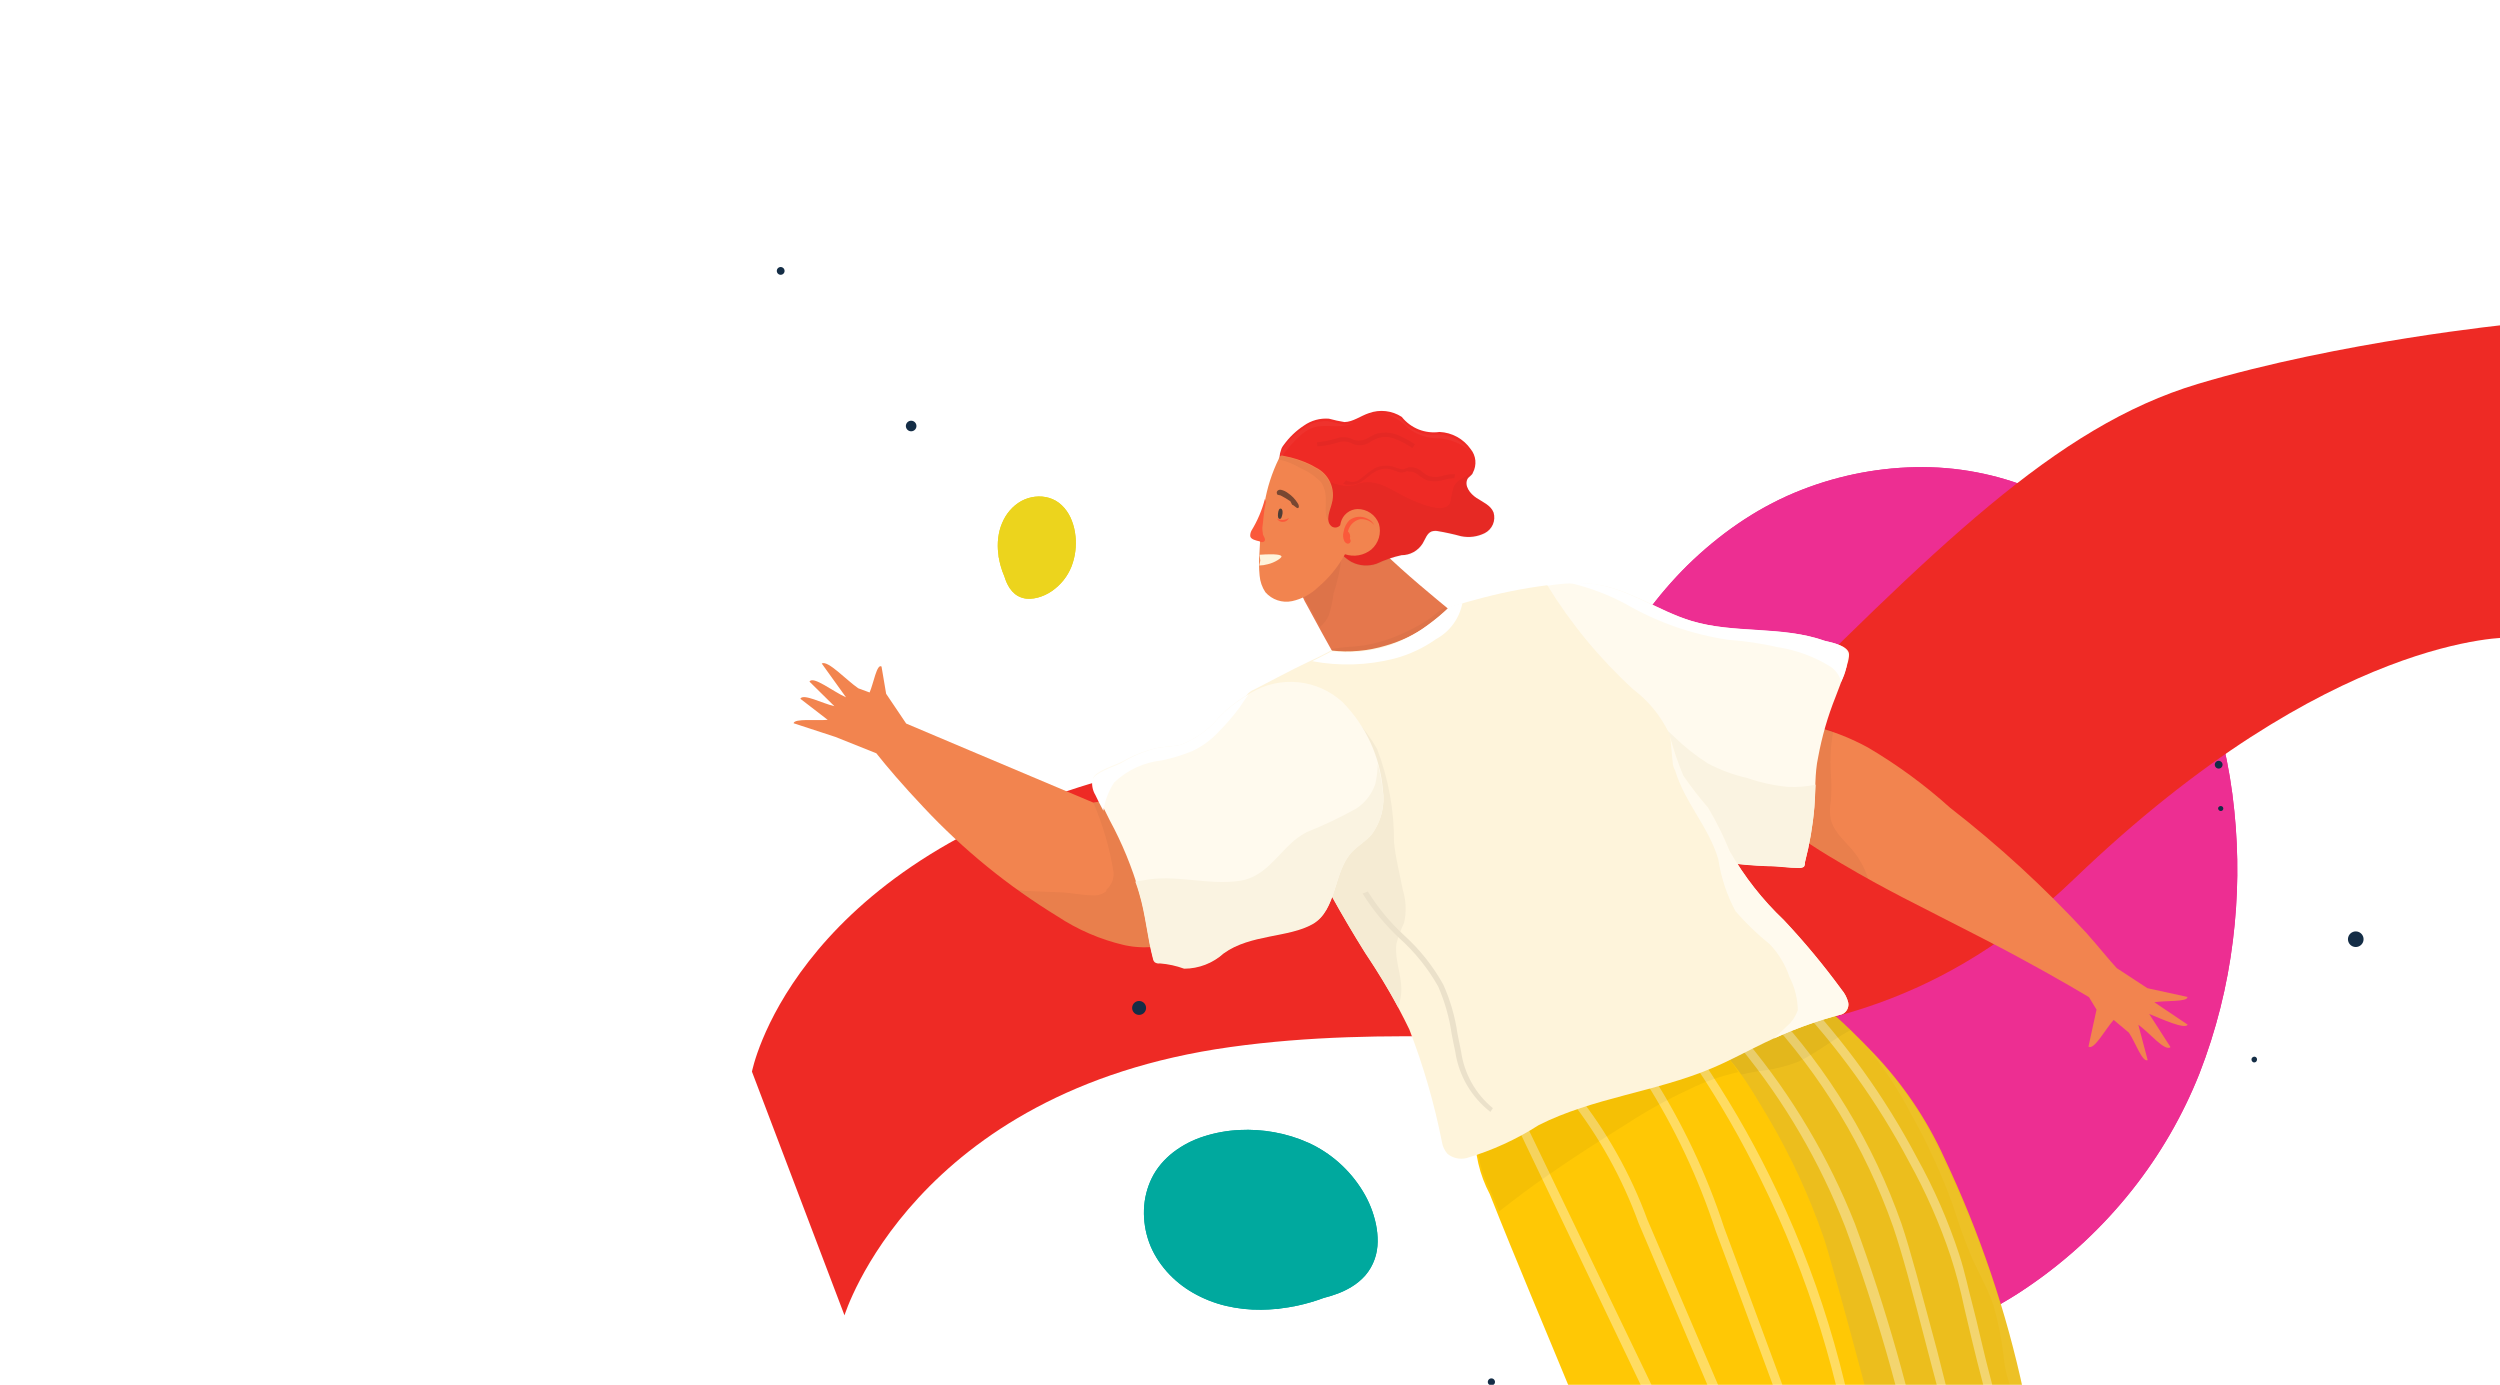<svg width="1305" height="723" viewBox="0 0 1305 723" fill="none" xmlns="http://www.w3.org/2000/svg">
<mask id="mask0_1121_6364" style="mask-type:alpha" maskUnits="userSpaceOnUse" x="0" y="0" width="1307" height="723">
<rect width="1307" height="723" fill="#C4C4C4"/>
</mask>
<g mask="url(#mask0_1121_6364)">
<g filter="url(#filter0_f_1121_6364)">
<path d="M1115.96 295.746C1101.23 278.755 1083.18 264.518 1062.35 255.767C1042.55 247.458 1021.22 243.4 999.75 243.858C978.105 244.322 956.741 248.847 936.768 257.199C915.846 265.951 897.181 279.183 880.995 294.964C865.179 310.604 852.004 328.707 841.983 348.568C831.409 369.41 823.911 391.675 819.722 414.671C815.554 437.745 814.232 461.244 815.786 484.643C816.388 494.362 817.436 504.015 818.897 513.59C818.571 515.477 818.793 517.418 819.535 519.184C819.699 519.513 819.811 519.88 819.951 520.22C821.957 532.007 824.53 543.695 827.67 555.285C832.35 572.51 838.27 589.373 845.384 605.743C851.232 624.566 858.753 642.84 869.994 659.207C876.528 668.88 884.475 677.519 893.57 684.836C903.547 692.599 914.916 698.384 927.063 701.878C949.361 708.514 973.347 706.436 995.585 700.698C1018.25 694.657 1039.71 684.761 1059.02 671.443C1079.48 657.455 1097.7 640.452 1113.08 621.011C1127.61 602.647 1139.4 582.26 1148.06 560.494C1156.79 538.093 1162.68 514.684 1165.59 490.815C1168.38 468.433 1168.63 445.806 1166.33 423.366C1163.98 399.539 1158.48 376.128 1149.97 353.747C1142.07 332.593 1130.56 312.969 1115.96 295.746Z" fill="#ED2E92"/>
</g>
<path d="M1115.96 295.746C1101.23 278.755 1083.18 264.518 1062.35 255.767C1042.55 247.458 1021.22 243.4 999.75 243.858C978.105 244.322 956.741 248.847 936.768 257.199C915.846 265.951 897.181 279.183 880.995 294.964C865.179 310.604 852.004 328.707 841.983 348.568C831.409 369.41 823.911 391.675 819.722 414.671C815.554 437.745 814.232 461.244 815.786 484.643C816.388 494.362 817.436 504.015 818.897 513.59C818.571 515.477 818.793 517.418 819.535 519.184C819.699 519.513 819.811 519.88 819.951 520.22C821.957 532.007 824.53 543.695 827.67 555.285C832.35 572.51 838.27 589.373 845.384 605.743C851.232 624.566 858.753 642.84 869.994 659.207C876.528 668.88 884.475 677.519 893.57 684.836C903.547 692.599 914.916 698.384 927.063 701.878C949.361 708.514 973.347 706.436 995.585 700.698C1018.25 694.657 1039.71 684.761 1059.02 671.443C1079.48 657.455 1097.7 640.452 1113.08 621.011C1127.61 602.647 1139.4 582.26 1148.06 560.494C1156.79 538.093 1162.68 514.684 1165.59 490.815C1168.38 468.433 1168.63 445.806 1166.33 423.366C1163.98 399.539 1158.48 376.128 1149.97 353.747C1142.07 332.593 1130.56 312.969 1115.96 295.746Z" fill="#ED2E92"/>
<g filter="url(#filter1_f_1121_6364)">
<path d="M612.538 601.417C607.825 605.083 603.796 609.67 601.182 615.07C598.7 620.206 597.324 625.805 597.143 631.505C596.962 637.252 597.862 642.982 599.796 648.396C601.823 654.067 605.069 659.204 609.027 663.718C612.952 668.133 617.568 671.881 622.694 674.818C628.073 677.915 633.872 680.217 639.912 681.651C645.973 683.081 652.186 683.762 658.413 683.679C660.999 683.656 663.574 683.514 666.134 683.261C666.63 683.374 667.148 683.342 667.627 683.17C667.716 683.132 667.815 683.107 667.907 683.075C671.061 682.708 674.197 682.19 677.315 681.521C681.949 680.522 686.504 679.189 690.946 677.532C696.02 676.246 700.972 674.509 705.47 671.757C708.128 670.161 710.531 668.175 712.599 665.865C714.798 663.329 716.492 660.395 717.589 657.222C719.663 651.402 719.449 645.012 718.24 639.034C716.957 632.938 714.634 627.108 711.374 621.8C707.952 616.178 703.699 611.105 698.759 606.754C694.093 602.64 688.852 599.229 683.201 596.626C677.384 593.995 671.258 592.103 664.969 590.996C659.072 589.942 653.075 589.558 647.092 589.853C640.74 590.141 634.454 591.27 628.398 593.211C622.677 595.01 617.311 597.786 612.538 601.417Z" fill="#00A99E"/>
</g>
<path d="M612.538 601.417C607.825 605.083 603.796 609.67 601.182 615.07C598.7 620.206 597.324 625.805 597.143 631.505C596.962 637.252 597.862 642.982 599.796 648.396C601.823 654.067 605.069 659.204 609.027 663.718C612.952 668.133 617.568 671.881 622.694 674.818C628.073 677.915 633.872 680.217 639.912 681.651C645.973 683.081 652.186 683.762 658.413 683.679C660.999 683.656 663.574 683.514 666.134 683.261C666.63 683.374 667.148 683.342 667.627 683.17C667.716 683.132 667.815 683.107 667.907 683.075C671.061 682.708 674.197 682.19 677.315 681.521C681.949 680.522 686.504 679.189 690.946 677.532C696.02 676.246 700.972 674.509 705.47 671.757C708.128 670.161 710.531 668.175 712.599 665.865C714.798 663.329 716.492 660.395 717.589 657.222C719.663 651.402 719.449 645.012 718.24 639.034C716.957 632.938 714.634 627.108 711.374 621.8C707.952 616.178 703.699 611.105 698.759 606.754C694.093 602.64 688.852 599.229 683.201 596.626C677.384 593.995 671.258 592.103 664.969 590.996C659.072 589.942 653.075 589.558 647.092 589.853C640.74 590.141 634.454 591.27 628.398 593.211C622.677 595.01 617.311 597.786 612.538 601.417Z" fill="#00A99E"/>
<g filter="url(#filter2_f_1121_6364)">
<path d="M555.59 265.155C553.888 263.191 551.802 261.546 549.395 260.535C547.106 259.574 544.641 259.105 542.16 259.158C539.659 259.212 537.19 259.735 534.881 260.7C532.463 261.712 530.306 263.241 528.436 265.065C526.608 266.872 525.085 268.964 523.927 271.26C522.705 273.668 521.838 276.242 521.354 278.899C520.872 281.566 520.72 284.282 520.899 286.986C520.969 288.109 521.09 289.225 521.259 290.331C521.221 290.55 521.247 290.774 521.333 290.978C521.351 291.016 521.364 291.058 521.381 291.098C521.612 292.46 521.91 293.811 522.273 295.15C522.814 297.141 523.498 299.09 524.32 300.982C524.996 303.157 525.865 305.269 527.164 307.161C527.919 308.279 528.838 309.277 529.889 310.123C531.042 311.02 532.356 311.688 533.76 312.092C536.337 312.859 539.109 312.619 541.679 311.956C544.298 311.258 546.778 310.114 549.01 308.575C551.374 306.958 553.481 304.993 555.257 302.746C556.938 300.624 558.3 298.268 559.3 295.752C560.31 293.163 560.99 290.458 561.327 287.699C561.649 285.113 561.678 282.498 561.412 279.904C561.14 277.15 560.505 274.445 559.522 271.858C558.608 269.413 557.278 267.145 555.59 265.155Z" fill="#ECD41D"/>
</g>
<path d="M555.59 265.155C553.888 263.191 551.802 261.546 549.395 260.535C547.106 259.574 544.641 259.105 542.16 259.158C539.659 259.212 537.19 259.735 534.881 260.7C532.463 261.712 530.306 263.241 528.436 265.065C526.608 266.872 525.085 268.964 523.927 271.26C522.705 273.668 521.838 276.242 521.354 278.899C520.872 281.566 520.72 284.282 520.899 286.986C520.969 288.109 521.09 289.225 521.259 290.331C521.221 290.55 521.247 290.774 521.333 290.978C521.351 291.016 521.364 291.058 521.381 291.098C521.612 292.46 521.91 293.811 522.273 295.15C522.814 297.141 523.498 299.09 524.32 300.982C524.996 303.157 525.865 305.269 527.164 307.161C527.919 308.279 528.838 309.277 529.889 310.123C531.042 311.02 532.356 311.688 533.76 312.092C536.337 312.859 539.109 312.619 541.679 311.956C544.298 311.258 546.778 310.114 549.01 308.575C551.374 306.958 553.481 304.993 555.257 302.746C556.938 300.624 558.3 298.268 559.3 295.752C560.31 293.163 560.99 290.458 561.327 287.699C561.649 285.113 561.678 282.498 561.412 279.904C561.14 277.15 560.505 274.445 559.522 271.858C558.608 269.413 557.278 267.145 555.59 265.155Z" fill="#ECD41D"/>
<path d="M392.52 559.394C392.52 559.394 412.282 456.078 570.528 408.659C728.773 361.239 807.415 488.202 908.945 386.945C1010.47 285.687 1072.75 222.741 1147.23 200.424C1221.7 178.106 1310.36 169.252 1310.36 169.252L1310.36 332.776C1310.36 332.776 1216.55 330.178 1082.64 458.862C948.736 587.546 807.812 523.506 642.264 546.553C476.715 569.6 440.824 686.611 440.824 686.611L392.52 559.394Z" fill="#EE2A25"/>
<path d="M1175.3 552.699C1175.22 553.09 1175.28 553.499 1175.48 553.846C1175.68 554.193 1176 554.452 1176.38 554.572C1176.58 554.617 1176.79 554.619 1176.99 554.579C1177.19 554.538 1177.38 554.456 1177.54 554.338C1177.71 554.22 1177.85 554.068 1177.95 553.892C1178.06 553.717 1178.12 553.521 1178.14 553.319C1178.23 552.942 1178.16 552.548 1177.95 552.223C1177.74 551.898 1177.41 551.67 1177.03 551.588C1176.66 551.54 1176.28 551.625 1175.97 551.828C1175.65 552.031 1175.41 552.34 1175.3 552.699Z" fill="#142D46"/>
<path d="M776.661 720.978C776.554 721.468 776.646 721.981 776.917 722.403C777.188 722.825 777.616 723.122 778.106 723.229C778.596 723.335 779.108 723.243 779.53 722.972C779.952 722.701 780.25 722.274 780.356 721.784C780.463 721.294 780.371 720.781 780.1 720.359C779.829 719.937 779.402 719.64 778.911 719.533C778.421 719.426 777.909 719.518 777.487 719.789C777.065 720.06 776.768 720.488 776.661 720.978Z" fill="#142D46"/>
<path d="M591.058 525.367C590.905 526.07 590.963 526.803 591.226 527.472C591.489 528.142 591.945 528.718 592.536 529.129C593.126 529.539 593.825 529.765 594.544 529.778C595.264 529.791 595.97 529.591 596.576 529.202C597.181 528.814 597.657 528.255 597.945 527.595C598.232 526.936 598.318 526.206 598.19 525.498C598.063 524.79 597.729 524.136 597.229 523.618C596.73 523.1 596.089 522.742 595.386 522.589C594.443 522.383 593.458 522.561 592.646 523.082C591.835 523.603 591.263 524.425 591.058 525.367Z" fill="#142D46"/>
<path d="M472.923 221.788C472.767 222.504 472.902 223.253 473.298 223.87C473.694 224.486 474.319 224.921 475.035 225.077C475.751 225.233 476.5 225.098 477.117 224.702C477.734 224.306 478.168 223.681 478.324 222.965C478.48 222.249 478.345 221.5 477.949 220.883C477.553 220.266 476.929 219.832 476.213 219.676C475.858 219.599 475.491 219.592 475.134 219.656C474.777 219.72 474.436 219.854 474.13 220.05C473.825 220.247 473.561 220.501 473.354 220.799C473.147 221.097 473 221.433 472.923 221.788Z" fill="#142D46"/>
<path d="M405.531 140.985C405.445 141.378 405.478 141.788 405.625 142.163C405.773 142.538 406.028 142.861 406.359 143.091C406.689 143.321 407.081 143.447 407.483 143.455C407.886 143.462 408.282 143.35 408.621 143.132C408.96 142.915 409.227 142.601 409.388 142.232C409.549 141.863 409.596 141.454 409.525 141.058C409.454 140.661 409.267 140.295 408.987 140.005C408.708 139.715 408.348 139.514 407.955 139.428C407.427 139.313 406.875 139.413 406.42 139.704C405.966 139.996 405.646 140.457 405.531 140.985Z" fill="#142D46"/>
<path d="M1156.16 398.742C1156.07 399.136 1156.1 399.546 1156.25 399.921C1156.4 400.296 1156.65 400.618 1156.98 400.848C1157.31 401.078 1157.71 401.205 1158.11 401.212C1158.51 401.22 1158.91 401.107 1159.25 400.89C1159.59 400.672 1159.85 400.359 1160.01 399.99C1160.17 399.62 1160.22 399.212 1160.15 398.815C1160.08 398.419 1159.89 398.052 1159.61 397.762C1159.33 397.472 1158.97 397.272 1158.58 397.186C1158.05 397.071 1157.5 397.17 1157.05 397.462C1156.59 397.754 1156.27 398.214 1156.16 398.742Z" fill="#142D46"/>
<path d="M1157.85 421.746C1157.81 422.105 1157.9 422.467 1158.11 422.761C1158.32 423.055 1158.64 423.26 1158.99 423.335C1159.33 423.409 1159.68 423.345 1159.98 423.158C1160.27 422.97 1160.47 422.674 1160.55 422.335C1160.62 421.995 1160.56 421.641 1160.37 421.349C1160.18 421.056 1159.89 420.851 1159.55 420.777C1159.19 420.698 1158.82 420.753 1158.51 420.933C1158.19 421.112 1157.96 421.402 1157.85 421.746Z" fill="#142D46"/>
<path d="M1225.76 489.258C1225.56 490.044 1225.6 490.872 1225.87 491.637C1226.14 492.401 1226.64 493.067 1227.29 493.548C1227.95 494.029 1228.73 494.303 1229.54 494.337C1230.35 494.37 1231.15 494.16 1231.84 493.734C1232.54 493.308 1233.08 492.685 1233.42 491.946C1233.75 491.206 1233.86 490.383 1233.72 489.583C1233.59 488.783 1233.21 488.042 1232.65 487.455C1232.09 486.867 1231.37 486.461 1230.58 486.288C1229.55 486.062 1228.47 486.246 1227.57 486.8C1226.67 487.354 1226.02 488.235 1225.76 489.258Z" fill="#142D46"/>
<path d="M759.29 320.549C761.2 321.895 762.563 323.883 763.13 326.151C763.332 327.933 762.94 329.731 762.015 331.268C759.03 336.66 754.885 341.323 749.879 344.917C744.872 348.512 739.129 350.95 733.065 352.054C725.466 353.155 717.745 353.127 710.154 351.972C707.544 352.071 704.952 351.506 702.621 350.329C700.745 348.87 699.217 347.011 698.149 344.887C692.667 335.205 687.469 325.585 682.048 315.619C680.606 313.22 679.517 310.626 678.815 307.916C678.391 304.727 678.642 301.485 679.55 298.399C680.559 294.421 682.399 290.702 684.948 287.485C687.497 284.269 690.697 281.628 694.339 279.736C706.481 273.897 714.475 280.256 722.239 288.351C733.913 299.68 747.052 310.436 759.29 320.549Z" fill="#E5774C"/>
<g style="mix-blend-mode:overlay" opacity="0.19">
<g style="mix-blend-mode:overlay" opacity="0.19">
<path d="M706.613 337.503L711.644 336.962C717.051 336.074 722.354 334.636 727.469 332.67C734.073 330.117 740.377 326.848 746.27 322.923C747.308 322.256 753.975 316.265 754.988 317.081L758.867 320.458C760.778 321.805 762.141 323.793 762.708 326.06C762.909 327.842 762.517 329.641 761.592 331.177C758.662 336.538 754.588 341.188 749.658 344.796C744.729 348.405 739.065 350.883 733.069 352.056C725.47 353.157 717.749 353.129 710.158 351.974C707.548 352.073 704.956 351.508 702.625 350.331C700.749 348.872 699.221 347.013 698.153 344.89L694.863 338.812C698.75 338.144 702.673 337.707 706.613 337.503Z" fill="black"/>
</g>
</g>
<g style="mix-blend-mode:overlay" opacity="0.19">
<g style="mix-blend-mode:overlay" opacity="0.19">
<path d="M679.618 298.115C680.627 294.137 682.467 290.418 685.016 287.201C687.564 283.985 690.765 281.344 694.407 279.452C696.151 278.654 697.98 278.054 699.859 277.663C699.833 281.83 700.018 285.995 700.414 290.142C699.692 296.863 698.247 303.487 696.106 309.899C695.638 313.758 694.808 317.565 693.627 321.269C692.588 323.52 691.085 325.527 689.217 327.157C687.087 323.268 684.926 319.521 682.827 315.49C681.384 313.091 680.295 310.497 679.593 307.787C678.915 304.598 678.924 301.301 679.618 298.115Z" fill="black"/>
</g>
</g>
<path d="M669.052 233.875C669.365 233.275 669.738 232.708 670.165 232.182C673.033 228.215 676.602 224.805 680.697 222.121C684.48 219.459 689.072 218.197 693.684 218.55C696.352 219.281 699.056 219.87 701.786 220.317C706.267 220.251 710.23 217.096 714.564 215.658C717.377 214.635 720.39 214.278 723.365 214.617C726.34 214.956 729.196 215.98 731.708 217.609C734.025 220.526 737.063 222.787 740.522 224.168C743.982 225.549 747.742 226.002 751.431 225.483C754.636 225.625 757.766 226.501 760.579 228.043C763.392 229.586 765.813 231.754 767.656 234.381C769.059 236.082 769.922 238.163 770.133 240.358C770.344 242.554 769.894 244.762 768.841 246.699C768.562 247.978 766.751 248.774 766.045 249.961C764.214 253.581 767.338 257.687 770.724 259.914C774.109 262.141 778.218 263.782 779.638 267.515C780.248 269.562 780.125 271.758 779.288 273.723C778.452 275.688 776.955 277.3 775.057 278.279C771.22 280.198 766.847 280.766 762.646 279.891C758.526 278.77 754.351 277.86 750.138 277.164C749.168 277.044 748.184 277.134 747.252 277.428C744.81 278.384 743.986 281.48 742.606 283.71C741.44 285.577 739.818 287.115 737.893 288.18C735.967 289.245 733.802 289.802 731.601 289.798C727.102 290.782 722.73 292.276 718.57 294.252C716.445 294.985 714.194 295.282 711.951 295.126C709.708 294.97 707.52 294.363 705.517 293.342C701.674 291.164 698.852 287.72 695.04 285.4C691.228 283.08 686.111 281.964 683.154 276.406C680.197 270.848 675.819 264.98 672.893 259.28C669.467 252.811 667.764 245.568 667.949 238.25C668.036 237.182 668.266 236.131 668.631 235.123C668.631 235.123 668.693 234.839 669.052 233.875Z" fill="#EE2A25"/>
<g style="mix-blend-mode:overlay" opacity="0.19">
<g style="mix-blend-mode:overlay" opacity="0.19">
<path d="M751.003 228.812C745.173 228.916 739.488 226.993 734.919 223.37C731.364 219.557 726.784 216.852 721.728 215.581C716.439 215.67 711.299 217.351 706.978 220.405C700.177 224.282 693.554 221.2 686.476 222.932C679.398 224.665 673.262 233.005 667.986 239.448C668.074 238.38 668.303 237.328 668.668 236.321C668.668 236.321 668.668 236.321 668.916 235.184C669.229 234.583 669.602 234.016 670.03 233.491C672.897 229.523 676.467 226.113 680.561 223.429C684.345 220.768 688.937 219.506 693.549 219.859C696.217 220.589 698.921 221.179 701.65 221.625C706.131 221.56 710.095 218.404 714.428 216.967C717.242 215.943 720.255 215.587 723.23 215.925C726.205 216.264 729.06 217.288 731.572 218.918C733.889 221.834 736.928 224.095 740.387 225.476C743.846 226.857 747.606 227.311 751.295 226.792C754.437 226.958 757.502 227.825 760.266 229.329C763.029 230.833 765.421 232.936 767.267 235.485C762.728 231.532 757.011 229.186 751.003 228.812Z" fill="white"/>
</g>
</g>
<g style="mix-blend-mode:overlay" opacity="0.19">
<g style="mix-blend-mode:overlay" opacity="0.19">
<path d="M697.263 252.685C699.935 253.601 702.787 253.865 705.582 253.457C707.003 253.767 708.623 252.482 710.169 252.224C719.768 249.85 727.607 256.919 735.763 260.484C739.841 262.267 754.701 269.229 757.165 262.024C757.541 259.281 758.132 256.572 758.932 253.922C760.794 250.159 764.169 249.704 767.205 247.388C768.621 246.217 769.563 244.57 769.853 242.755C769.978 244.237 769.654 245.723 768.924 247.019C768.645 248.298 766.833 249.094 766.128 250.28C764.296 253.901 767.421 258.007 770.807 260.234C774.192 262.461 778.301 264.101 779.721 267.835C780.331 269.882 780.207 272.077 779.371 274.043C778.535 276.008 777.039 277.619 775.141 278.599C771.303 280.518 766.93 281.086 762.729 280.21C758.609 279.089 754.434 278.179 750.221 277.483C749.251 277.364 748.267 277.454 747.335 277.747C744.893 278.704 744.069 281.8 742.689 284.03C741.523 285.896 739.901 287.435 737.976 288.5C736.05 289.565 733.885 290.121 731.684 290.117C727.185 291.101 722.813 292.596 718.653 294.572C716.528 295.305 714.277 295.602 712.034 295.445C709.792 295.289 707.603 294.682 705.6 293.661C701.757 291.483 698.935 288.039 695.123 285.719C691.311 283.399 686.194 282.283 683.237 276.725C680.28 271.167 675.902 265.299 672.976 259.599C671.795 257.251 670.835 254.798 670.106 252.273C674.331 252.562 678.569 251.964 682.549 250.519C686.718 250.075 690.935 250.537 694.909 251.874L697.263 252.685Z" fill="black"/>
</g>
</g>
<path d="M1017.91 421.609C1043.4 441.415 1067.22 463.29 1089.11 487.011C1095.8 494.574 1100.94 501.055 1104.92 505.346L1120.94 515.838L1141.84 520.394C1142.13 523.138 1130.28 522.191 1124.56 523.177L1141.96 534.863C1140.63 537.55 1128.46 531.919 1121.88 529.294L1133 546.606C1130.07 549.095 1121.75 538.793 1116.19 534.902L1121.09 553.391C1118.27 554.712 1114.55 543.777 1111.27 539.04L1103.34 532.398C1099.03 537.117 1093.16 548.343 1090.17 546.351L1094.39 527.021L1090.45 520.505C1078.19 513.216 1059.4 502.42 1035.84 490.285C997.831 470.682 986.166 465.459 961.366 450.821C944.475 440.884 902.864 416.625 911.804 391.327C920.744 366.03 959.622 381.653 975.167 390.254C990.426 399.252 1004.75 409.756 1017.91 421.609Z" fill="#F2844F"/>
<path d="M576.792 418.035L570.641 418.927L506.424 391.824L473.027 377.693L462.566 362.161L460.158 347.938C457.706 346.213 455.981 356.854 453.933 361.47L448.007 359.285C441.662 354.923 432.169 344.516 428.942 346.343L441.62 363.996C435.218 361.261 424.327 352.484 422.557 355.82L435.547 368.628C429.578 367.327 419.173 361.782 417.781 364.754L432.057 375.758C426.142 376.255 414.666 374.944 414.25 377.534L436.069 384.673L457.436 393.203C462.686 399.856 471.214 409.905 482.227 421.537C502.794 443.493 526.229 462.576 551.896 478.268C562.607 485.359 574.502 490.474 587.017 493.37C599.829 496.13 613.212 493.693 624.228 486.594C628.258 484.096 631.468 480.473 633.464 476.173C635.46 471.872 636.154 467.082 635.461 462.392C633.924 451.532 629.054 441.418 621.523 433.446C615.351 426.189 607.977 420.049 599.723 415.293C598.426 414.414 597.529 415.112 576.792 418.035Z" fill="#F2844F"/>
<path d="M684.141 242.525L686.798 243.997C690.165 245.631 692.852 248.393 694.394 251.803C695.935 255.213 696.233 259.055 695.235 262.662C694.491 266.073 691.391 272.097 695.252 274.874C695.936 275.296 696.749 275.459 697.542 275.331C698.335 275.203 699.056 274.794 699.573 274.179C699.573 274.179 699.79 273.184 699.883 272.757C700.373 270.802 701.484 269.059 703.05 267.789C704.615 266.52 706.55 265.792 708.565 265.717C711.02 265.684 713.424 266.42 715.441 267.821C717.458 269.222 718.987 271.217 719.814 273.53C720.484 275.89 720.469 278.392 719.772 280.744C719.074 283.096 717.723 285.202 715.875 286.815C713.973 288.361 711.711 289.401 709.299 289.838C706.887 290.275 704.403 290.096 702.079 289.316C698.505 295.862 693.751 301.69 688.057 306.508C684.276 310.165 679.548 312.693 674.406 313.805C671.888 314.323 669.278 314.164 666.841 313.345C664.404 312.526 662.228 311.076 660.534 309.143C658.805 306.547 657.766 303.553 657.517 300.445C657.12 296.48 657.094 292.486 657.438 288.516C657.753 279.827 658.646 271.168 660.111 262.597C661.454 254.579 663.953 246.799 667.529 239.499C667.627 239.101 667.821 238.734 668.096 238.43C668.37 238.126 668.715 237.894 669.101 237.757L670.096 237.974C674.963 238.845 679.688 240.377 684.141 242.525Z" fill="#F2844F"/>
<g style="mix-blend-mode:overlay" opacity="0.2">
<g style="mix-blend-mode:overlay" opacity="0.2">
<path d="M912.154 391.103C918.847 372.015 939.654 374.914 956.943 381.662C955.633 388.784 955.201 396.04 955.657 403.268C956.044 408.225 956.054 413.205 955.685 418.163C955.076 421.358 955.068 424.638 955.66 427.836C957.615 435.26 963.96 439.621 968.338 445.489C971.363 449.469 973.662 453.952 975.128 458.732C971.032 456.35 966.51 453.875 961.938 450.942C944.762 440.944 903.152 416.685 912.154 391.103Z" fill="black"/>
</g>
<g style="mix-blend-mode:overlay" opacity="0.2">
<path d="M577.731 464.248C578.974 463.143 579.944 461.764 580.565 460.22C581.186 458.676 581.44 457.009 581.308 455.35C579.302 442.766 575.728 430.482 570.669 418.786L576.362 417.943C597.1 415.02 597.996 414.322 599.325 415.058C607.579 419.815 614.952 425.955 621.124 433.212C628.656 441.184 633.526 451.298 635.062 462.157C635.756 466.847 635.062 471.638 633.066 475.938C631.07 480.239 627.86 483.861 623.83 486.359C612.814 493.459 599.43 495.896 586.619 493.135C574.104 490.24 562.209 485.125 551.498 478.033C543.843 473.535 536.961 468.908 530.394 464.201L534.232 465.037L553.564 465.828C559.182 466.011 564.694 467.361 570.343 467.402C572.848 467.606 575.341 466.877 577.34 465.354L577.731 464.248Z" fill="black"/>
</g>
<g style="mix-blend-mode:overlay" opacity="0.2">
<path d="M693.422 271.649C691.36 268.817 692.227 264.837 692.069 260.783C692.184 257.616 691.365 254.486 689.714 251.782C686.617 248.603 682.916 246.075 678.828 244.347C675.316 242.214 671.477 240.673 667.465 239.785C667.562 239.387 667.757 239.02 668.031 238.716C668.305 238.412 668.65 238.18 669.036 238.043L670.031 238.26C674.844 239.182 679.51 240.75 683.903 242.922L686.56 244.395C689.927 246.028 692.614 248.79 694.156 252.2C695.697 255.61 695.995 259.452 694.997 263.059C694.151 265.854 693.623 268.735 693.422 271.649Z" fill="black"/>
</g>
</g>
<path d="M669.461 268.209C669.12 269.773 668.872 270.91 667.988 270.866C667.105 270.822 666.957 269.45 667.125 267.998C667.293 266.545 667.714 265.297 668.566 265.483C669.419 265.669 669.629 266.757 669.461 268.209Z" fill="#4F3E37"/>
<path d="M705.085 282.376C704.682 284.224 702.883 284.278 701.772 282.547C701.01 280.991 700.868 279.204 701.373 277.547C701.706 275.318 702.729 273.25 704.3 271.634C705.616 270.588 707.207 269.945 708.88 269.781C710.553 269.618 712.238 269.941 713.732 270.712C715.354 271.379 716.674 272.621 717.438 274.2C716.524 273.082 715.347 272.209 714.012 271.658C712.676 271.107 711.226 270.896 709.789 271.044C708.269 271.432 706.887 272.237 705.799 273.367C704.71 274.497 703.959 275.909 703.629 277.443C704.12 277.865 704.478 278.42 704.659 279.041C704.841 279.662 704.839 280.322 704.653 280.942L705.085 282.376Z" fill="#FB593A"/>
<path d="M659.211 278.335C658.932 279.615 661.829 282.033 659.245 282.958C658.6 283.059 657.941 282.915 657.397 282.555C655.834 282.215 652.849 281.564 652.621 279.876C652.57 278.89 652.784 277.909 653.241 277.034C656.398 271.869 658.774 266.266 660.291 260.406C660.529 260.968 660.701 261.555 660.803 262.156C660.746 262.638 660.642 263.114 660.493 263.577C659.625 267.557 659.499 271.549 658.947 275.449C658.928 276.418 659.016 277.386 659.211 278.335Z" fill="#FB593A"/>
<path d="M666.533 270.697C667.538 271.227 668.668 271.474 669.802 271.41C670.868 271.282 671.901 270.951 672.843 270.436C672.564 271.028 672.124 271.529 671.573 271.883C671.022 272.237 670.382 272.428 669.727 272.436C669.084 272.485 668.44 272.347 667.873 272.039C667.306 271.73 666.841 271.264 666.533 270.697Z" fill="#FB593A"/>
<path d="M657.504 289.575C666.417 288.988 668.66 289.626 668.932 290.429C669.203 291.233 665.221 293.789 661.785 294.529C660.332 294.944 658.832 295.168 657.322 295.193C657.508 294.341 657.694 293.488 657.88 292.635L657.504 289.575Z" fill="#FEF4DB"/>
<path d="M674.505 263.5C675.642 263.747 676.754 265.479 677.557 265.207C678.361 264.936 677.96 263.36 677.373 262.636C676.07 260.531 674.33 258.73 672.272 257.355C671.236 256.554 670.038 255.988 668.762 255.696C667.198 255.355 665.721 256.671 666.863 258.26L668.426 258.601C670.208 259.501 671.925 260.522 673.567 261.657L674.505 263.5Z" fill="#784731"/>
<g style="mix-blend-mode:overlay" opacity="0.2">
<g style="mix-blend-mode:overlay" opacity="0.2">
<path d="M704.333 253.04C706.626 253.239 708.917 252.633 710.811 251.325C712.023 250.547 713.124 249.596 714.194 248.787C715.418 247.676 716.776 246.722 718.237 245.947C719.732 245.163 721.387 244.732 723.074 244.687C724.762 244.642 726.437 244.984 727.972 245.687L728.682 245.842C729.709 246.452 730.906 246.713 732.093 246.585C732.929 246.555 733.745 246.324 734.473 245.913L735.611 246.161C736.58 246.126 737.546 246.302 738.442 246.677C739.337 247.052 740.14 247.617 740.795 248.334C742.076 249.265 743.448 250.063 744.891 250.716C747.742 251.484 750.754 251.417 753.568 250.523C755.367 249.965 757.236 249.671 759.119 249.649L759.584 247.517C757.519 247.47 755.458 247.723 753.465 248.267C751.102 249.133 748.528 249.248 746.097 248.597C744.847 248.104 743.691 247.399 742.681 246.512C741.737 245.595 740.61 244.889 739.373 244.439C738.137 243.99 736.819 243.808 735.507 243.905L733.899 244.448C733.41 244.744 732.861 244.929 732.292 244.991C731.513 244.949 730.745 244.782 730.018 244.495L729.166 244.309C727.302 243.465 725.273 243.049 723.228 243.093C721.183 243.136 719.174 243.638 717.348 244.562C715.812 245.541 714.336 246.611 712.927 247.767L709.86 250.225C708.836 251.016 707.6 251.487 706.308 251.576C705.017 251.666 703.727 251.37 702.604 250.727L701.175 252.5C702.161 252.957 703.251 253.144 704.333 253.04Z" fill="black"/>
</g>
<g style="mix-blend-mode:overlay" opacity="0.2">
<path d="M687.7 233.032C691.284 232.747 694.827 232.072 698.264 231.017C699.273 230.668 700.322 230.446 701.386 230.358C702.653 230.423 703.902 230.695 705.081 231.163C706.756 232.129 708.687 232.558 710.613 232.392C712.539 232.226 714.369 231.474 715.854 230.237L718.673 228.916C721.742 227.756 725.138 227.804 728.173 229.051C731.371 230.304 734.416 231.917 737.249 233.859L738.566 231.913C735.563 229.865 732.338 228.163 728.953 226.839C725.367 225.553 721.456 225.485 717.828 226.647L714.805 228.221C713.218 229.269 711.391 229.895 709.495 230.041C708.267 230.059 707.051 229.794 705.941 229.267C704.477 228.572 702.872 228.222 701.251 228.244C699.977 228.213 698.711 228.443 697.53 228.921C694.231 229.894 690.847 230.552 687.424 230.887L687.7 233.032Z" fill="black"/>
</g>
</g>
<path d="M978.288 550.092C993.352 565.934 1005.68 584.169 1014.76 604.052C1033.39 643.335 1047.36 684.657 1056.41 727.181C1057.09 730.487 1058.37 733.642 1060.18 736.491C1061.69 738.458 1063.75 739.948 1065.43 741.803C1067.11 743.981 1068.54 746.341 1069.7 748.84L1075.9 761.359C1079.6 770.783 1085.94 778.938 1094.16 784.844C1102.17 788.794 1111.39 789.525 1119.92 786.887C1129.09 784.42 1136.86 777.478 1145.97 776.637C1157.64 776.044 1169.34 776.256 1180.97 777.27C1189.04 777.837 1202.37 776.127 1209.84 781.478C1211.29 783.029 1212.4 784.881 1213.06 786.904C1213.73 788.927 1213.94 791.072 1213.68 793.186C1213.89 820.338 1212.1 847.467 1208.34 874.358C1207.82 876.774 1181.6 873.439 1178.86 872.993C1165.13 869.936 1150.94 869.468 1137.03 871.613C1124.43 874.078 1121.45 878.192 1109.1 878.179C1096.74 878.165 1098.72 875.916 1089.03 875.292C1071.97 874.998 1067.06 883.159 1053.52 882.44C1032.75 880.74 1014.21 853.769 1002.81 838.478C939.127 753.261 886.605 660.252 846.518 561.711C842.765 553.665 840.516 545 839.884 536.145C839.543 506.293 873.349 508.303 894.229 505.411C902.093 503.959 910.164 504.05 917.993 505.679C939.788 510.878 963.489 534.657 978.288 550.092Z" fill="#ECBE1D"/>
<g opacity="0.6">
<path opacity="0.6" d="M1088.16 798.725C1096.06 799.4 1104.01 798.116 1111.31 794.988C1124.28 797.351 1137.5 798.182 1150.67 797.465C1155.5 797.312 1160.32 796.871 1165.1 796.146C1168.44 795.832 1171.82 795.377 1176.19 795.139C1191.4 794.17 1206.67 795.492 1221.49 799.06L1222.48 794.512C1207.24 790.827 1191.52 789.459 1175.87 790.454C1171.36 790.661 1167.98 791.116 1164.47 791.541C1160.95 791.965 1156.34 792.599 1150.49 792.811C1137.42 793.501 1124.31 792.643 1111.44 790.254L1110.73 790.099C1102.36 793.968 1092.92 794.9 1083.95 792.746C1077.37 790.163 1071.37 786.287 1066.31 781.348C1061.25 776.409 1057.23 770.506 1054.49 763.989C1047.78 751.243 1042.93 737.601 1040.09 723.479C1034.79 703.414 1032.3 690.958 1029.83 681.785C1027.36 672.612 1025.85 664.539 1022.73 654.926C1017.02 637.419 1009.64 620.503 1000.69 604.412C983.952 572.636 962.881 543.338 938.082 517.358L934.717 520.496C959.204 546.243 980.037 575.233 996.631 606.653C1005.37 622.413 1012.63 638.949 1018.32 656.048C1021.13 664.764 1023.48 673.624 1025.34 682.592C1027.52 691.703 1030.3 704.22 1035.6 724.286C1038.46 738.909 1043.51 753.014 1050.6 766.118C1056.8 780.25 1068.36 791.34 1082.74 796.948L1088.16 798.725Z" fill="white"/>
<path opacity="0.6" d="M1138.74 827.62C1152.06 828.487 1165.43 828.518 1178.77 827.713C1197.07 827.088 1211.88 826.744 1221.36 826.28L1221.33 821.657L1178.59 823.059C1163.39 824.39 1148.08 824.049 1132.95 822.042C1121.01 819.548 1109.49 815.331 1098.76 809.524L1098.05 809.369C1082.54 801.968 1060.26 791.454 1029.41 777.281C1023.71 753.557 1017.39 729.993 1011.2 705.119C1002.16 671.436 997.29 652.805 992.595 638.827C977.825 596.796 954.48 558.294 924.042 525.762L920.678 528.9C950.608 561.04 973.602 598.997 988.231 640.407C992.845 654.069 997.81 672.273 1006.61 706.352C1013.18 730.862 1019.29 755.421 1025.06 779.46L1024.84 780.455L1025.84 780.672L1097.15 813.491C1108.23 819.482 1120.12 823.831 1132.45 826.399C1134.52 826.936 1136.62 827.344 1138.74 827.62Z" fill="white"/>
<path opacity="0.6" d="M1125.49 858.979C1134.59 859.714 1143.75 858.73 1152.48 856.078C1162.95 853.27 1173.69 851.619 1184.52 851.154C1197.77 850.609 1211.04 851.652 1224.04 854.262L1225.04 849.714C1211.7 847.007 1198.08 845.938 1184.49 846.531C1173.34 846.883 1162.28 848.569 1151.53 851.554C1141.5 854.827 1130.8 855.468 1120.45 853.414C1116.1 852.554 1111.84 851.276 1107.74 849.599C1100.89 847.194 1093.78 845.643 1086.56 844.981C1081.43 844.272 1076.25 844.04 1071.08 844.286C1066.71 844.59 1062.32 844.235 1058.06 843.233C1044.99 840.892 1033.11 834.153 1024.4 824.133C1019.82 817.756 1016.33 810.655 1014.09 803.126L1014.28 802.273C1010.89 793.145 1008.36 783.72 1006.72 774.122C997.392 728.13 984.551 682.922 968.31 638.894C954.679 604.448 935.694 572.37 912.057 543.846L908.44 546.78C931.503 574.935 949.984 606.55 963.204 640.46C979.299 683.964 992.11 728.613 1001.53 774.032C1003.15 783.967 1005.76 793.715 1009.33 803.129L1009.11 804.124C1011.55 812.02 1015.2 819.493 1019.91 826.281C1029.26 837.158 1042.07 844.475 1056.19 846.996C1060.98 848.112 1065.9 848.534 1070.81 848.247C1075.73 848.012 1080.67 848.24 1085.55 848.93C1092.44 849.528 1099.22 851.007 1105.73 853.33C1110.03 855.059 1114.47 856.378 1119.02 857.269L1125.49 858.979Z" fill="white"/>
</g>
<g style="mix-blend-mode:overlay" opacity="0.2">
<g style="mix-blend-mode:overlay" opacity="0.2">
<path d="M1064.01 741.493C1060.44 740.023 1057.27 737.752 1054.73 734.855C1049.67 726.537 1046.62 717.154 1045.82 707.452C1044.78 698.771 1043.07 690.184 1040.7 681.768C1037.9 673.417 1033.42 665.293 1029.84 657.812C1025.94 648.618 1022.52 639.225 1019.6 629.672C1013.54 612.939 1006.12 596.731 997.409 581.21C990.792 568.486 982.819 556.514 973.63 545.503L977.132 549.244C992.197 565.085 1004.52 583.32 1013.61 603.204C1032.69 642.705 1047.06 684.317 1056.41 727.18C1057.09 730.486 1058.37 733.641 1060.18 736.49C1061.69 738.457 1063.75 739.947 1065.43 741.803L1066.09 742.841L1064.01 741.493Z" fill="white"/>
</g>
</g>
<g style="mix-blend-mode:overlay" opacity="0.2">
<g style="mix-blend-mode:overlay" opacity="0.2">
<path d="M938.353 554.341C931.79 556.815 924.933 558.423 917.954 559.125C911.769 560.174 905.648 561.573 899.621 563.316C886.194 567.535 873.835 574.37 860.902 579.739L855.561 581.701C852.598 574.802 849.494 567.871 846.674 561.003C842.92 552.957 840.671 544.292 840.039 535.436C839.699 505.584 873.505 507.595 894.384 504.703C902.248 503.251 910.319 503.342 918.148 504.971C936.327 512.182 952.66 523.375 965.947 537.726C956.531 542.671 948.134 549.774 938.353 554.341Z" fill="black"/>
</g>
</g>
<path d="M804.11 550.678C821.162 541.959 839.673 536.456 858.719 534.444C865.881 533.468 873.168 534.041 880.09 536.126C899.919 542.831 912.809 566.338 922.96 583.291C934.758 603.288 944.516 624.42 952.087 646.368C955.678 656.531 985.882 767.935 984.306 768.336C993.617 764.553 1003.27 761.672 1013.13 759.732C1023.31 759.632 1033.47 758.711 1043.51 756.975C1049.28 755.233 1054.81 752.789 1059.99 749.699L1086.2 735.314C1089.36 733.244 1093.01 732.039 1096.79 731.816C1099.76 732.396 1102.57 733.627 1105.01 735.42C1107.45 737.214 1109.46 739.525 1110.9 742.19C1128 766.249 1139.38 793.885 1144.21 823.002C1144.6 824.71 1144.47 826.498 1143.83 828.131C1142.99 829.342 1141.85 830.323 1140.53 830.985C1097.19 853.449 1050.98 869.874 1003.18 879.801C982.267 886.486 960.126 888.424 938.369 885.472C900.135 877.136 874.352 841.736 856.246 808.011C842.825 782.155 831.877 755.202 820.788 728.217C806.384 693.214 791.411 658.087 777.687 623.381C772.32 613.247 769.666 601.898 769.982 590.435C771.998 581.527 776.161 573.248 782.11 566.319C788.058 559.389 795.611 554.02 804.11 550.678Z" fill="#FFC805"/>
<g opacity="0.61">
<path opacity="0.61" d="M968.571 775.629C969.081 775.001 969.655 774.427 970.284 773.918C970.47 773.065 971.873 772.776 972.423 772.3C964.83 717.204 948.392 663.695 923.744 613.839C913.306 592.665 901.388 572.255 888.076 552.76C887.087 553.884 885.955 554.977 884.934 556.244C897.737 575.344 909.204 595.306 919.255 615.987C944.094 666.234 960.743 720.127 968.571 775.629Z" fill="white"/>
<path opacity="0.61" d="M954.082 803.145L955.93 803.548C970.522 801.047 984.838 797.138 998.675 791.874C1012.34 786.69 1026.48 782.891 1040.9 780.534L1046.71 779.864C1051.94 779.466 1057.13 778.552 1062.19 777.135C1070.96 774.02 1079.15 769.465 1086.42 763.658C1088.18 762.404 1089.8 761.12 1091.53 760.009C1099.88 753.181 1110.32 749.414 1121.11 749.334L1122.1 744.786C1110.34 744.744 1098.94 748.783 1089.83 756.213C1088.07 757.466 1086.34 758.578 1084.72 759.862C1077.82 765.347 1070.08 769.693 1061.81 772.735C1056.77 774.045 1051.61 774.816 1046.42 775.037L1040.47 775.676C1025.71 778.092 1011.23 782.02 997.269 787.399C984.312 792.277 970.946 795.99 957.33 798.493C939.099 745.533 919.131 692.344 899.991 640.824C890.892 612.973 878.333 586.375 862.61 561.653L858.77 564.24C874.245 588.714 886.615 615.017 895.595 642.545C914.958 694.412 935.086 748.232 953.477 801.822L954.082 803.145Z" fill="white"/>
<path opacity="0.61" d="M948.13 829.092C964.739 829.618 981.238 826.227 996.294 819.196C1006.93 814.785 1018.02 811.561 1029.36 809.581C1034.56 808.929 1039.96 808.765 1045.21 808.57C1050.65 808.615 1056.09 808.309 1061.49 807.653C1075.31 805.215 1088.7 800.815 1101.27 794.587L1151.58 772.801L1149.82 768.548L1099.51 790.334C1087.27 796.319 1074.27 800.597 1060.86 803.048C1055.84 803.649 1050.8 803.991 1045.75 804.071C1040.25 804.134 1034.76 804.478 1029.29 805.1C1017.59 807.148 1006.14 810.442 995.141 814.924C979.902 822.477 962.872 825.668 945.932 824.146C943.853 823.929 941.863 823.187 940.149 821.992C938.716 820.393 937.606 818.533 936.876 816.514L859.947 636.707C851.152 612.721 838.541 590.313 822.601 570.348L819.126 573.313C834.602 592.989 846.84 615.008 855.378 638.539L932.153 819.057C933.085 821.753 934.647 824.186 936.71 826.156C939.013 827.929 941.756 829.042 944.644 829.374L948.13 829.092Z" fill="white"/>
<path opacity="0.61" d="M948.22 863.503C957.287 864.342 966.431 863.563 975.225 861.202C983.594 859.006 991.297 855.773 999.649 852.978C1009.22 848.958 1019.13 845.787 1029.26 843.503C1034.73 842.522 1040.24 841.836 1045.79 841.449C1051.28 840.859 1057.05 840.331 1062.63 839.314C1075.58 836.362 1088.19 832.076 1100.26 826.525C1116.69 817.964 1134.87 813.317 1153.39 812.948L1154.36 808.542C1135.06 808.761 1116.07 813.495 1098.93 822.365C1087.18 827.753 1074.89 831.911 1062.28 834.771C1056.86 835.786 1051.39 836.482 1045.89 836.857C1040.19 837.309 1034.51 838.058 1028.88 839.102C1018.49 841.42 1008.33 844.633 998.496 848.707C990.706 851.794 982.764 854.485 974.702 856.77C966.133 859.87 956.888 860.614 947.933 858.924C938.979 857.233 930.642 853.17 923.793 847.159C919.494 842.061 916.074 836.284 913.673 830.064L793.053 579.537L788.88 581.604L908.727 832.261C911.639 838.504 915.377 844.327 919.842 849.573C927.286 857.521 937.379 862.475 948.22 863.503Z" fill="white"/>
</g>
<g style="mix-blend-mode:overlay" opacity="0.2">
<g style="mix-blend-mode:overlay" opacity="0.2">
<path d="M1113.51 750.052C1110.33 747.409 1106.45 745.737 1102.35 745.237C1098.31 745.218 1094.31 745.962 1090.55 747.43C1081.4 750.496 1072.12 752.79 1063.29 756.375C1054.66 760.71 1045.66 764.278 1036.4 767.038C1027.57 767.71 1018.7 767.423 1009.94 766.182C1006.75 766.175 1003.61 766.861 1000.71 768.191C997.06 769.925 994.154 773.014 990.389 774.575C986.624 776.137 980.407 775.972 975.554 777.743C973.023 778.714 970.75 780.257 968.913 782.251C966.399 784.836 964.099 787.621 962.035 790.578C961.632 792.426 959.839 793.821 958.584 795.483C957.328 797.145 956.703 798.646 957.625 796.465C960.18 788.337 964.305 780.789 969.765 774.247C973.879 770.771 978.97 768.656 984.336 768.193C993.648 764.411 1003.3 761.529 1013.16 759.589C1023.35 759.49 1033.5 758.568 1043.54 756.833C1049.31 755.091 1054.84 752.647 1060.02 749.556L1086.23 735.171C1089.39 733.102 1093.04 731.896 1096.82 731.673C1099.79 732.253 1102.6 733.484 1105.04 735.277C1107.48 737.071 1109.49 739.383 1110.94 742.047C1114 746.437 1116.75 750.907 1119.49 755.377L1113.51 750.052Z" fill="white"/>
</g>
</g>
<g style="mix-blend-mode:overlay" opacity="0.2">
<g style="mix-blend-mode:overlay" opacity="0.2">
<path d="M881.294 568.846C870.156 574.022 859.402 579.986 849.113 586.694C835.499 595.19 821.853 603.828 808.683 613.017C799.761 619.112 791.03 625.695 782.583 632.34L778.362 622.337C772.995 612.203 770.34 600.853 770.656 589.39C772.682 580.78 776.717 572.771 782.433 566.021C788.149 559.271 795.383 553.97 803.542 550.553C820.593 541.835 839.105 536.332 858.15 534.32C865.312 533.344 872.601 533.917 879.522 536.002C891.063 540.778 900.818 549.049 907.419 559.653C898.364 561.626 889.589 564.714 881.294 568.846Z" fill="black"/>
</g>
</g>
<path d="M832.525 304.951C850.46 307.372 865.811 318.908 883.126 324.173C905.891 331.072 930.535 326.618 953.052 334.654C956.747 335.46 964.138 337.071 965.1 340.854C966.062 344.638 960.089 358.373 958.17 363.761C954.092 373.937 951.042 384.494 949.065 395.276C947.206 403.804 947.794 412.717 947.072 421.493C946.25 431.184 944.605 440.787 942.153 450.198C942.221 450.989 942.048 451.782 941.657 452.473C940.901 452.938 940.021 453.162 939.135 453.114C933.77 453.135 928.623 452.162 923.258 452.183C915.239 451.925 907.24 451.225 899.298 450.086C884.21 449.027 870.088 442.276 859.791 431.199C841.16 413.821 824.623 394.325 810.518 373.109C801.898 360.062 785.447 337.864 787.194 320.974C788.941 304.084 821.222 303.529 832.525 304.951Z" fill="#FFFAEE"/>
<path d="M955.503 347.993C947.092 342.787 937.72 339.325 927.944 337.815C919.449 335.886 910.82 334.602 902.131 333.974C883.31 331.19 865.188 324.864 848.724 315.331C840.038 310.684 830.813 307.123 821.258 304.727L819.268 304.293C823.457 304.191 827.647 304.359 831.814 304.796C849.749 307.217 865.1 318.753 882.415 324.017C905.179 330.916 929.824 326.463 952.341 334.499C956.036 335.305 963.427 336.916 964.389 340.699C964.685 345.975 963.539 351.233 961.073 355.907C960.282 352.661 958.292 349.833 955.503 347.993Z" fill="white"/>
<path d="M826.428 358.865C834.74 363.163 843.32 366.923 852.113 370.123C860.065 373.393 867.315 378.158 873.471 384.16C878.952 389.566 884.99 394.376 891.484 398.51C897.965 401.931 904.866 404.486 912.012 406.112C918.907 408.508 926.065 410.068 933.331 410.76C938.163 410.988 943.003 410.592 947.733 409.583C947.606 413.575 947.369 417.395 947.101 421.356C946.28 431.047 944.634 440.65 942.182 450.062C942.251 450.852 942.078 451.645 941.687 452.336C940.931 452.801 940.051 453.025 939.164 452.977C933.8 452.998 928.652 452.025 923.287 452.046C915.268 451.788 907.269 451.088 899.327 449.949C884.24 448.89 870.118 442.139 859.82 431.062C841.189 413.684 824.653 394.188 810.547 372.972C801.192 360.41 793.731 346.543 788.403 331.815C799.768 342.545 812.564 351.648 826.428 358.865Z" fill="#FAF3E1"/>
<path d="M745.351 326.443C749.279 323.605 752.995 320.484 756.47 317.105C760.63 315.779 764.79 314.453 769.204 313.331C781.822 309.776 794.685 307.157 807.688 305.493C820.067 325.666 835.214 344.004 852.686 359.97C860.422 365.818 866.673 373.404 870.936 382.114C874.263 389.391 874.944 397.877 878.648 404.789C882.655 410.645 886.998 416.265 891.654 421.62C895.958 428.906 899.728 436.495 902.931 444.328C910.522 457.619 920.023 469.723 931.13 480.254C941.931 491.741 952.013 503.884 961.318 516.614C962.968 518.555 964.149 520.851 964.769 523.322C965.008 524.565 964.814 525.852 964.218 526.969C963.622 528.086 962.661 528.964 961.496 529.457C947.724 533.023 934.335 537.934 921.523 544.118C912.058 548.605 902.895 553.754 893.239 557.753C864.066 570.004 831.542 573.037 803.276 587.272C791.581 594.763 778.887 600.567 765.571 604.511C763.857 604.938 762.068 604.965 760.343 604.589C758.617 604.212 757.001 603.444 755.621 602.342C754.05 600.571 753.027 598.383 752.677 596.042C748.724 576.038 743.039 556.416 735.685 537.397C728.834 523.223 720.964 509.565 712.138 496.529C687.39 456.831 666.896 414.634 650.997 370.638C650.425 369.474 650.092 368.207 650.017 366.912C649.941 365.618 650.125 364.321 650.557 363.098C651.641 361.629 653.127 360.505 654.836 359.862C664.22 355.059 673.352 350.052 682.817 345.565C685.637 344.244 689.779 342.318 694.848 339.552C704.44 340.678 714.16 339.807 723.398 336.993C731.264 334.754 738.688 331.186 745.351 326.443Z" fill="#FEF4DB"/>
<path d="M873.095 397.476C872.541 393.186 872.476 388.705 871.749 384.527C873.609 391.423 875.913 398.192 878.647 404.791C882.654 410.647 886.997 416.267 891.653 421.622C895.957 428.908 899.727 436.497 902.93 444.33C910.521 457.621 920.022 469.725 931.129 480.256C941.93 491.743 952.012 503.886 961.317 516.616C962.967 518.557 964.148 520.853 964.768 523.324C965.007 524.567 964.813 525.854 964.217 526.971C963.621 528.088 962.66 528.966 961.495 529.459C949.3 532.601 937.414 536.837 925.98 542.114L932.739 535.696C935.367 533.451 937.339 530.537 938.449 527.263C938.361 521.286 936.89 515.411 934.151 510.097C932.027 503.706 928.524 497.859 923.89 492.971C917.411 487.732 911.401 481.938 905.927 475.655C901.41 467.193 898.375 458.021 896.951 448.535C891.993 431.672 879.429 418.957 874.439 402.236C873.47 400.535 873.18 399.132 873.095 397.476Z" fill="#FFFAEE"/>
<path d="M749.595 333.622C743.021 338.278 735.665 341.717 727.877 343.775C713.853 347.35 699.218 347.817 684.995 345.146L695.215 339.93C704.806 341.056 714.527 340.184 723.764 337.37C731.568 334.896 738.891 331.104 745.415 326.159C749.343 323.321 753.06 320.2 756.534 316.821L763.389 314.742C762.638 318.717 761.01 322.474 758.624 325.74C756.238 329.006 753.153 331.698 749.595 333.622Z" fill="white"/>
<path d="M673.11 375.761C677.312 375.58 681.407 374.377 685.041 372.258C687.78 370.622 689.284 367.823 691.911 366.014C698.144 362.012 704.701 372.227 708.141 376.252C712.301 380.761 715.912 385.746 718.899 391.104C724.804 406.593 727.78 423.045 727.676 439.621C728.499 448.138 730.725 456.366 732.321 464.754C734.002 470.256 734.215 476.102 732.941 481.713C731.268 485.21 729.925 488.855 728.929 492.601C727.644 502.594 733.584 512.227 730.691 522.763C730.523 523.867 730.285 524.958 729.978 526.032C724.78 516.412 719.173 507.298 712.776 497.715C688.191 458.482 667.896 416.719 652.241 373.146C658.981 375.278 666.052 376.164 673.11 375.761Z" fill="#F5EBD3"/>
<path d="M603.943 390.458C608.152 389.59 612.429 389.778 616.528 388.736C624.317 385.657 631.198 380.651 636.524 374.187C641.368 369.147 646.967 364.893 653.12 361.576C660.53 357.168 669.161 355.261 677.738 356.139C686.315 357.017 694.382 360.633 700.744 366.451C712.948 378.78 720.425 395.01 721.866 412.298C723.058 420.429 720.987 428.701 716.104 435.311C713.104 438.826 708.869 441.178 705.758 444.52C696.111 454.625 697.99 474.688 685.395 481.918C672.801 489.148 652.833 487.176 638.878 497.236C633.222 502.369 625.862 505.221 618.224 505.239C614.152 503.75 609.896 502.822 605.574 502.481C604.631 502.648 603.661 502.436 602.873 501.892C602.42 501.497 602.118 500.958 602.015 500.365C598.907 488.67 598.136 477.186 594.682 465.713C590.916 452.718 585.766 440.164 579.321 428.268L572.179 413.906C570.821 411.654 570.244 409.016 570.54 406.402C571.377 402.565 582.503 399.333 586.046 397.425C591.637 394.238 597.668 391.89 603.943 390.458Z" fill="#FFFAEE"/>
<path d="M585.264 398.294C591.048 394.73 597.351 392.086 603.946 390.456C608.125 389.729 612.433 389.775 616.531 388.733C624.321 385.655 631.202 380.649 636.528 374.184C641.04 369.654 646.147 365.759 651.708 362.605C650.075 364.631 648.664 367.004 647.142 369.203C643.851 373.631 640.251 377.822 636.369 381.743C632.415 386.072 627.653 389.586 622.351 392.087C617.191 394.181 611.853 395.808 606.402 396.947C597.066 397.936 588.323 402.001 581.549 408.502C578.667 412.956 576.762 417.97 575.959 423.214C574.465 420.506 573.114 417.829 571.793 415.01C570.434 412.758 569.857 410.12 570.153 407.506C570.595 403.433 581.722 400.201 585.264 398.294Z" fill="white"/>
<path d="M596.615 459.579C613.453 456.104 630.408 462.331 647.344 459.771C659.533 457.813 665.757 447.705 674.137 440.003C676.192 438.115 678.45 436.46 680.87 435.069L682.224 434.322C691.125 430.77 699.784 426.64 708.147 421.959C712.721 418.898 716.158 414.414 717.926 409.202C718.697 405.77 719.111 402.268 719.162 398.751C720.416 403.328 721.29 408 721.774 412.721C722.966 420.852 720.895 429.124 716.012 435.733C713.012 439.248 708.777 441.601 705.667 444.942C696.019 455.048 697.898 475.111 685.303 482.34C672.709 489.57 652.741 487.599 638.786 497.658C633.13 502.792 625.77 505.644 618.132 505.662C614.06 504.172 609.804 503.244 605.482 502.904C604.539 503.07 603.569 502.859 602.781 502.315C602.328 501.919 602.026 501.38 601.923 500.788C598.816 489.092 598.044 477.608 594.59 466.135C593.998 464.071 593.375 462.148 592.609 460.195L596.615 459.579Z" fill="#FAF3E1"/>
<path d="M777.971 580.419L779.289 578.472C770.219 571.019 764.29 560.424 762.681 548.796L760.814 539.604C759.555 530.777 757.073 522.167 753.438 514.025C748.085 504.377 741.179 495.678 732.996 488.277C725.668 481.534 719.284 473.831 714.018 465.379L711.26 466.415C716.636 475.039 723.13 482.914 730.573 489.833C738.606 497.044 745.408 505.517 750.712 514.919C754.186 522.867 756.566 531.25 757.786 539.837C758.445 542.959 758.962 546.049 759.653 549.029C761.497 561.458 768.057 572.699 777.971 580.419Z" fill="#EBE1CA"/>
</g>
<defs>
<filter id="filter0_f_1121_6364" x="574.155" y="2.823" width="834.73" height="944.184" filterUnits="userSpaceOnUse" color-interpolation-filters="sRGB">
<feFlood flood-opacity="0" result="BackgroundImageFix"/>
<feBlend mode="normal" in="SourceGraphic" in2="BackgroundImageFix" result="shape"/>
<feGaussianBlur stdDeviation="120.5" result="effect1_foregroundBlur_1121_6364"/>
</filter>
<filter id="filter1_f_1121_6364" x="177.121" y="169.757" width="962.031" height="933.929" filterUnits="userSpaceOnUse" color-interpolation-filters="sRGB">
<feFlood flood-opacity="0" result="BackgroundImageFix"/>
<feBlend mode="normal" in="SourceGraphic" in2="BackgroundImageFix" result="shape"/>
<feGaussianBlur stdDeviation="210" result="effect1_foregroundBlur_1121_6364"/>
</filter>
<filter id="filter2_f_1121_6364" x="435.826" y="174.154" width="210.766" height="223.415" filterUnits="userSpaceOnUse" color-interpolation-filters="sRGB">
<feFlood flood-opacity="0" result="BackgroundImageFix"/>
<feBlend mode="normal" in="SourceGraphic" in2="BackgroundImageFix" result="shape"/>
<feGaussianBlur stdDeviation="42.5" result="effect1_foregroundBlur_1121_6364"/>
</filter>
</defs>
</svg>
